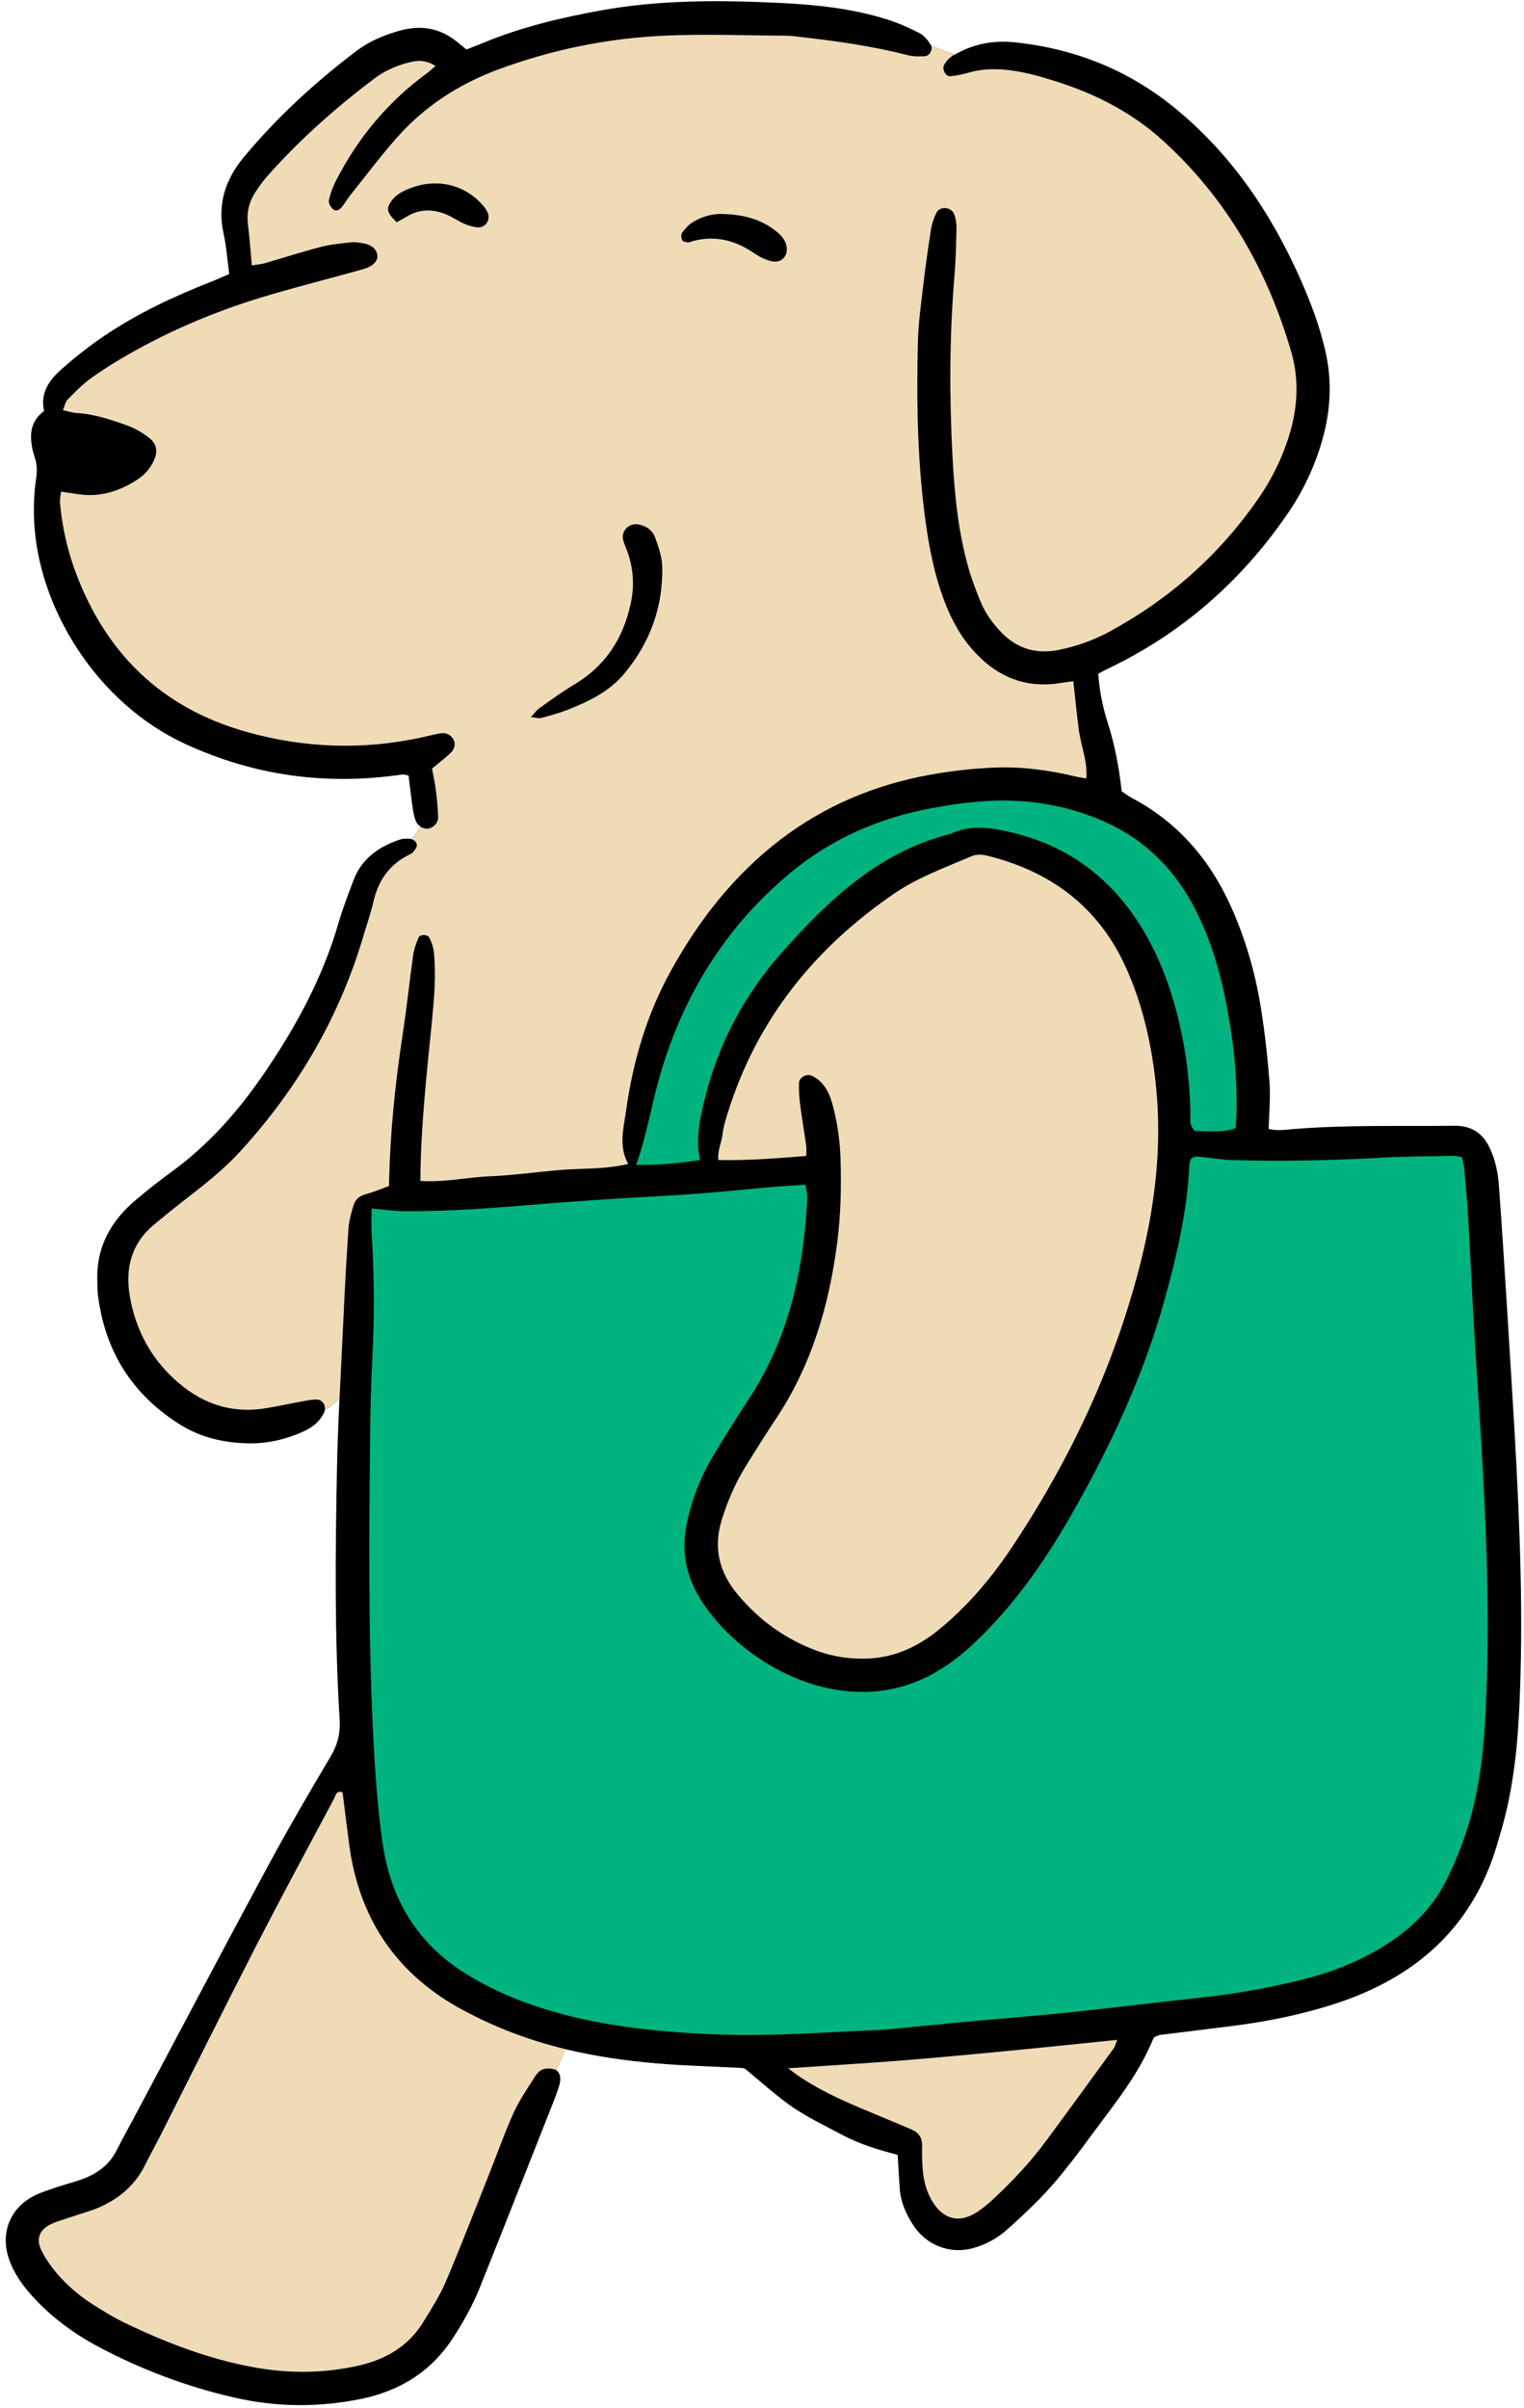 <?xml version="1.0" encoding="UTF-8"?><svg xmlns="http://www.w3.org/2000/svg" xmlns:xlink="http://www.w3.org/1999/xlink" height="205.9" preserveAspectRatio="xMidYMid meet" version="1.0" viewBox="-0.5 -0.1 130.3 205.9" width="130.3" zoomAndPan="magnify"><g id="change1_1"><path d="M129.39,146.12c-0.18,3.68-0.61,7.35-1.72,10.89c-0.07,0.23-0.13,0.46-0.2,0.7c-2.11,7.03-6.98,11.27-13.78,13.49 c-2.81,0.92-5.72,1.51-8.66,1.89c-2.1,0.27-4.19,0.52-6.29,0.78c-0.17,0.02-0.34,0.11-0.46,0.15c-0.09,0.08-0.15,0.11-0.17,0.16 c-1.01,2.49-2.57,4.64-4.17,6.76c-1.89,2.51-3.67,5.11-5.92,7.32c-0.82,0.8-1.65,1.6-2.52,2.35c-0.83,0.71-1.78,1.23-2.86,1.51 c-2.14,0.56-4-0.45-4.95-1.82c-0.69-1.01-1.19-2.1-1.27-3.35c-0.06-0.9-0.11-1.8-0.17-2.82c-1.62-0.42-3.23-0.9-4.71-1.69 c-1.44-0.77-2.92-1.47-4.26-2.38c-1.39-0.95-2.64-2.11-4.08-3.29c0.01,0-0.17-0.06-0.34-0.07c-2.41-0.13-4.83-0.18-7.24-0.39 c-2.62-0.22-5.21-0.6-7.75-1.21c-0.26,0.6-0.52,1.21-0.79,1.81c0,0,0,0,0,0c0.25,0.17,0.34,0.5,0.32,0.83 c-0.02,0.24-0.08,0.47-0.16,0.7c-0.15,0.46-0.32,0.91-0.5,1.36c-2.07,5.22-4.12,10.45-6.21,15.66c-0.61,1.52-1.4,2.94-2.29,4.31 c-1.89,2.92-4.58,4.56-7.93,5.24c-3.61,0.73-7.23,0.69-10.79-0.13c-4.01-0.92-7.86-2.36-11.51-4.29c-2.15-1.14-4.1-2.56-5.74-4.37 c-0.86-0.95-1.59-1.98-2.01-3.2c-0.74-2.19,0.08-4.31,2.12-5.37c0.64-0.33,1.34-0.53,2.02-0.77c0.8-0.27,1.63-0.46,2.41-0.78 c1.15-0.47,2.08-1.2,2.66-2.35c0.43-0.86,0.9-1.71,1.36-2.56c3.86-7.25,7.68-14.52,11.58-21.75c1.72-3.19,3.55-6.32,5.4-9.44 c0.58-0.99,0.8-1.96,0.73-3.09c-0.44-7.13-0.37-14.26-0.23-21.39c0.04-2.01,0.12-4.03,0.21-6.04c-0.38,0.37-0.8,0.7-1.25,0.96 c0,0,0,0,0,0c-0.01,0.07-0.03,0.15-0.06,0.22c-0.38,0.82-1.05,1.31-1.84,1.66c-1.45,0.65-2.99,1-4.57,0.98 c-2.08-0.03-4.09-0.47-5.88-1.59c-4.1-2.56-6.44-6.26-7.04-11.06c-0.05-0.42-0.04-0.84-0.06-1.27c-0.09-2.89,1.18-5.13,3.34-6.93 c0.97-0.82,1.97-1.61,2.99-2.35c3.07-2.23,5.56-5.01,7.71-8.11c2.84-4.09,5.21-8.42,6.6-13.23c0.35-1.22,0.81-2.4,1.26-3.59 c0.69-1.84,2.14-2.87,3.93-3.48c0.27-0.09,0.6-0.11,0.89-0.08c0.06,0.01,0.11,0.02,0.17,0.03c0.29-0.32,0.52-0.69,0.75-1.07 c-0.18-0.11-0.32-0.27-0.4-0.46c-0.13-0.33-0.21-0.69-0.26-1.04c-0.14-0.95-0.25-1.9-0.37-2.87c-0.23-0.04-0.41-0.11-0.57-0.08 c-6.44,0.95-12.63,0.11-18.55-2.63C7.85,60.05,2.68,51.9,2.41,44.23c-0.04-1.14,0.01-2.3,0.18-3.43c0.09-0.62,0.08-1.18-0.11-1.76 c-0.07-0.23-0.15-0.46-0.2-0.7c-0.25-1.24-0.22-2.41,0.99-3.3c-0.36-1.55,0.46-2.68,1.54-3.62c1.13-0.99,2.32-1.94,3.57-2.78 c2.86-1.94,5.98-3.4,9.19-4.66c0.5-0.19,0.98-0.42,1.53-0.65c-0.16-1.19-0.24-2.34-0.48-3.44c-0.56-2.51,0.14-4.65,1.74-6.57 c2.84-3.41,6.08-6.39,9.61-9.06c1.12-0.84,2.39-1.38,3.75-1.75c1.83-0.5,3.46-0.2,4.92,1.02c0.23,0.19,0.46,0.38,0.74,0.6 c0.52-0.2,1.02-0.39,1.52-0.6c3.2-1.32,6.54-2.11,9.93-2.73c5.09-0.93,10.23-0.89,15.36-0.65c3.07,0.15,6.15,0.47,9.11,1.4 c0.97,0.3,1.92,0.72,2.83,1.19c0.4,0.2,0.71,0.63,0.97,1.02c0.02,0.03,0.04,0.06,0.05,0.1c0,0,0,0,0,0 c0.68,0.22,1.34,0.47,1.97,0.72c0.1-0.06,0.2-0.12,0.3-0.17c1.49-0.79,3.11-1.06,4.74-0.9c5.11,0.51,9.72,2.32,13.73,5.58 c4.84,3.94,8.24,8.95,10.76,14.6c0.89,1.99,1.65,4.02,2.15,6.14c0.61,2.59,0.48,5.15-0.25,7.7c-0.65,2.29-1.66,4.41-3.01,6.36 c-3.92,5.69-8.94,10.11-15.19,13.12c-0.32,0.15-0.63,0.32-0.95,0.49c0.1,1.46,0.37,2.81,0.79,4.13c0.61,1.9,0.99,3.85,1.21,5.92 c0.26,0.17,0.54,0.39,0.85,0.56c3.96,2.09,6.7,5.29,8.51,9.33c1.24,2.77,2.08,5.67,2.55,8.67c0.33,2.09,0.57,4.19,0.73,6.3 c0.1,1.3-0.04,2.63-0.07,4.01c0.7,0.18,1.42,0.07,2.13,0.01c4.59-0.37,9.18-0.23,13.78-0.28c1.45-0.01,2.4,0.64,3,1.92 c0.47,1,0.69,2.07,0.77,3.15c0.27,3.62,0.49,7.24,0.72,10.85c0.22,3.5,0.43,7,0.64,10.5C129.45,130.41,129.77,138.26,129.39,146.12z" fill="inherit"/></g><g id="change2_1"><path d="M31.27,103.22c1.02,0.09,1.86,0.22,2.69,0.23c3.99,0.03,7.97-0.29,11.94-0.62c1.93-0.16,3.86-0.29,5.78-0.42 c2.53-0.16,5.07-0.28,7.6-0.47c2.05-0.15,4.09-0.37,6.14-0.55c0.95-0.08,1.91-0.13,2.95-0.2c0.06,0.45,0.17,0.79,0.15,1.13 c-0.3,6.12-1.56,11.96-4.99,17.18c-1.03,1.56-2.02,3.15-2.99,4.76c-1.13,1.88-1.93,3.89-2.35,6.05c-0.4,2.04-0.1,3.97,0.89,5.79 c2.4,4.39,8.85,9.15,15.61,8.37c1.96-0.23,3.75-0.9,5.39-1.96c1.8-1.15,3.31-2.63,4.73-4.2c2.57-2.84,4.66-6.02,6.54-9.34 c3.25-5.75,6.01-11.71,7.76-18.1c1.03-3.73,1.9-7.49,2.08-11.38c0.01-0.17,0.08-0.34,0.11-0.47c0.33-0.36,0.7-0.22,1.05-0.19 c0.84,0.08,1.68,0.23,2.52,0.25c4.23,0.12,8.46,0.03,12.69-0.2c2.05-0.11,4.11-0.12,6.16-0.16c0.23,0,0.46,0.06,0.76,0.1 c0.07,0.31,0.17,0.6,0.2,0.89c0.13,1.5,0.28,3.01,0.36,4.52c0.17,2.96,0.3,5.91,0.47,8.87c0.17,3.02,0.38,6.03,0.57,9.05 c0.5,8.03,0.83,16.06,0.44,24.1c-0.17,3.56-0.58,7.11-1.74,10.52c-0.46,1.37-1.03,2.71-1.68,4c-1.06,2.09-2.65,3.74-4.58,5.05 c-2.32,1.58-4.88,2.63-7.6,3.31c-2.75,0.69-5.54,1.2-8.36,1.51c-3.9,0.43-7.8,0.91-11.7,1.32c-3.12,0.32-6.26,0.56-9.38,0.85 c-1.92,0.18-3.85,0.38-5.77,0.57c-0.18,0.02-0.36,0.04-0.54,0.05c-5.01,0.21-10.02,0.62-15.04,0.38c-4.71-0.22-9.39-0.71-13.93-2.1 c-2.32-0.71-4.53-1.64-6.61-2.9c-4.28-2.57-6.65-6.36-7.37-11.27c-0.45-3.05-0.65-6.12-0.81-9.2c-0.45-9-0.35-18.01-0.25-27.01 c0.02-2.11,0.13-4.23,0.22-6.34c0.15-3.33,0.08-6.65-0.12-9.97C31.24,104.43,31.27,103.83,31.27,103.22z M59.7,94.08 c1.16-4.86,3.44-9.16,6.75-12.86c3.97-4.45,8.26-8.51,14.3-10.02c1.69-0.81,3.44-0.55,5.15-0.15c5.46,1.26,9.36,4.56,11.95,9.46 c0.96,1.82,1.66,3.75,2.2,5.74c0.77,2.87,1.16,5.79,1.23,8.77c0.01,0.51-0.16,1.1,0.4,1.59c1.11-0.04,2.3,0.18,3.46-0.26 c0.03-0.37,0.06-0.67,0.07-0.97c0.12-3.34-0.26-6.63-0.91-9.9c-0.57-2.85-1.42-5.62-2.8-8.2c-1.84-3.43-4.54-5.92-8.15-7.38 c-3.07-1.24-6.28-1.72-9.58-1.51c-1.56,0.1-3.12,0.32-4.66,0.61c-4.47,0.84-8.53,2.61-12.04,5.53c-5.51,4.58-9.13,10.4-11.12,17.24 c-0.74,2.52-1.14,5.13-2.06,7.72c1.86,0.04,3.59-0.13,5.46-0.41C58.96,97.26,59.33,95.66,59.7,94.08z" fill="#00B37F"/></g><g id="change3_1"><path d="M29.3,104.87c0.05-0.65,0.24-1.3,0.43-1.93c0.14-0.48,0.49-0.79,1.02-0.93c0.69-0.19,1.35-0.47,2.01-0.71 c0.08-4.44,0.52-8.75,1.18-13.05c0.34-2.21,0.57-4.43,0.88-6.65c0.07-0.52,0.26-1.04,0.46-1.53c0.12-0.3,0.79-0.3,0.93,0 c0.18,0.37,0.33,0.78,0.38,1.18c0.21,1.99,0.03,3.98-0.16,5.97c-0.45,4.5-0.96,8.99-0.99,13.64c2.02,0.15,3.97-0.31,5.94-0.39 c1.93-0.08,3.85-0.35,5.77-0.52c1.97-0.18,3.98-0.04,6.06-0.54c-0.83-1.52-0.4-3.02-0.19-4.48c0.58-4.22,1.76-8.26,3.83-12.01 c2.39-4.33,5.38-8.17,9.33-11.2c3.82-2.93,8.13-4.73,12.83-5.58c1.78-0.32,3.59-0.53,5.4-0.61c2.36-0.11,4.7,0.2,7.01,0.75 c0.28,0.07,0.56,0.1,0.96,0.18c0.12-1.51-0.47-2.8-0.64-4.15c-0.18-1.36-0.31-2.73-0.47-4.17c-0.38,0.05-0.73,0.09-1.07,0.15 c-2.63,0.44-4.9-0.28-6.83-2.1c-1.25-1.18-2.16-2.59-2.83-4.17c-0.93-2.18-1.45-4.48-1.8-6.81c-0.8-5.34-0.89-10.72-0.76-16.1 c0.04-1.57,0.26-3.13,0.44-4.69c0.19-1.62,0.42-3.24,0.67-4.85c0.08-0.52,0.25-1.06,0.5-1.52c0.3-0.55,1.25-0.45,1.48,0.14 c0.15,0.38,0.21,0.82,0.21,1.23c-0.03,1.33-0.06,2.66-0.17,3.99c-0.43,5.13-0.45,10.27-0.18,15.4c0.17,3.25,0.48,6.51,1.38,9.67 c0.28,0.98,0.65,1.95,1.04,2.89c0.4,0.96,1,1.79,1.71,2.54c1.36,1.45,3.03,1.94,4.95,1.56c1.55-0.31,3.02-0.84,4.41-1.6 c5.13-2.79,9.38-6.58,12.7-11.39c1.1-1.6,1.96-3.32,2.55-5.18c0.77-2.42,0.94-4.87,0.23-7.32c-2.04-6.99-5.52-13.1-10.95-18.04 c-2.88-2.62-6.28-4.26-9.98-5.33C88.15,6.35,87.33,6.15,86.49,6c-1.38-0.23-2.76-0.29-4.13,0.1c-0.52,0.15-1.06,0.26-1.59,0.32 c-0.4,0.05-0.74-0.57-0.56-0.94c0.2-0.41,0.52-0.68,0.88-0.91c-0.63-0.25-1.29-0.5-1.97-0.72c0.13,0.36-0.17,0.84-0.56,0.86 c-0.48,0.02-0.98,0.03-1.43-0.09c-2.99-0.77-6.04-1.2-9.1-1.55c-0.48-0.06-0.96-0.12-1.44-0.12c-3.44-0.02-6.9-0.16-10.33,0 c-4.85,0.23-9.57,1.19-14.14,2.88c-3.41,1.26-6.37,3.19-8.77,5.93c-1.35,1.54-2.59,3.19-3.87,4.79c-0.26,0.33-0.48,0.7-0.74,1.03 c-0.2,0.25-0.49,0.45-0.77,0.2c-0.2-0.17-0.4-0.53-0.35-0.76c0.13-0.58,0.34-1.15,0.61-1.68c1.88-3.66,4.44-6.75,7.78-9.18 c0.19-0.14,0.36-0.31,0.73-0.62c-0.91-0.58-1.67-0.47-2.43-0.26c-1,0.27-1.94,0.69-2.77,1.31c-3.34,2.52-6.46,5.28-9.23,8.42 c-0.36,0.41-0.67,0.86-0.97,1.31c-0.55,0.84-0.77,1.75-0.64,2.76c0.14,1.13,0.22,2.27,0.33,3.51c0.42-0.07,0.77-0.09,1.09-0.18 c1.62-0.47,3.23-0.99,4.86-1.41c0.81-0.21,1.66-0.28,2.5-0.38c0.29-0.04,0.6,0.01,0.9,0.05c0.79,0.11,1.27,0.45,1.37,0.98 c0.11,0.54-0.34,1.03-1.26,1.28c-2.61,0.73-5.25,1.4-7.85,2.16c-4.25,1.24-8.32,2.91-12.16,5.11c-1.1,0.63-2.18,1.3-3.21,2.04 c-0.73,0.53-1.36,1.19-2,1.83c-0.18,0.18-0.23,0.51-0.39,0.9c0.48,0.1,0.81,0.22,1.15,0.24c1.53,0.09,2.96,0.57,4.38,1.08 c0.67,0.24,1.31,0.63,1.87,1.07c0.66,0.53,0.72,1.19,0.36,1.95c-0.32,0.68-0.8,1.21-1.42,1.61c-1.41,0.9-2.92,1.44-4.62,1.28 c-0.6-0.06-1.19-0.17-1.89-0.27C4.7,42.23,4.6,42.57,4.63,42.9c0.18,2.06,0.64,4.06,1.36,5.99c2.59,6.9,7.35,11.53,14.5,13.56 c4.97,1.41,9.99,1.6,15.05,0.5c0.53-0.12,1.06-0.25,1.59-0.35c0.46-0.09,0.84,0.07,1.1,0.46c0.22,0.33,0.19,0.82-0.16,1.17 c-0.47,0.46-1,0.85-1.63,1.38c0.09,0.53,0.24,1.17,0.32,1.82c0.1,0.78,0.18,1.56,0.2,2.34c0.01,0.51-0.45,0.94-0.9,0.98 c-0.2,0.02-0.42-0.05-0.61-0.17c-0.23,0.38-0.46,0.76-0.75,1.08c0.24,0.07,0.44,0.24,0.44,0.52c0,0.2-0.2,0.41-0.33,0.59 c-0.07,0.09-0.19,0.14-0.3,0.19c-1.7,0.83-2.66,2.2-3.08,4.02c-0.23,1-0.57,1.97-0.86,2.95c-2.06,6.96-5.63,13.05-10.52,18.4 c-1.27,1.39-2.72,2.57-4.2,3.72c-1.1,0.85-2.19,1.72-3.25,2.61c-1.9,1.61-2.4,3.72-2,6.07c0.51,2.96,1.89,5.47,4.19,7.42 c2.19,1.87,4.71,2.64,7.57,2.13c1.13-0.2,2.25-0.44,3.38-0.64c0.29-0.05,0.6-0.1,0.89-0.08c0.43,0.03,0.71,0.46,0.65,0.87 c0.45-0.26,0.87-0.59,1.25-0.96c0.11-2.4,0.24-4.79,0.35-7.18C28.99,109.81,29.13,107.34,29.3,104.87z M57.82,19.8 c0.24-0.33,0.53-0.66,0.87-0.88c0.89-0.56,1.87-0.8,2.93-0.71c1.59,0.08,3.07,0.48,4.32,1.53c0.37,0.31,0.69,0.66,0.8,1.17 c0.18,0.82-0.38,1.48-1.19,1.34c-0.35-0.06-0.69-0.21-1-0.36c-0.32-0.16-0.61-0.38-0.92-0.57c-1.55-0.97-3.21-1.29-4.99-0.78 c-0.12,0.03-0.24,0.1-0.35,0.08c-0.17-0.03-0.42-0.07-0.46-0.18C57.74,20.25,57.71,19.95,57.82,19.8z M45.6,60.46 c0.99-0.7,1.96-1.42,2.99-2.03c2.66-1.58,4.18-3.92,4.83-6.9c0.32-1.46,0.25-2.87-0.21-4.28c-0.13-0.4-0.33-0.78-0.43-1.19 c-0.19-0.75,0.48-1.45,1.26-1.33c0.71,0.11,1.26,0.51,1.49,1.17c0.28,0.79,0.57,1.62,0.59,2.44c0.08,3.45-1.05,6.53-3.26,9.17 c-1.28,1.52-3.03,2.37-4.84,3.08c-0.73,0.28-1.49,0.49-2.24,0.69c-0.21,0.06-0.45-0.03-0.89-0.07 C45.21,60.87,45.37,60.62,45.6,60.46z M37.76,18.28c-1.17-0.51-2.33-0.56-3.47,0.13c-0.26,0.16-0.52,0.29-0.87,0.49 c-0.83-0.78-0.91-1.14-0.5-1.75c0.43-0.64,1.07-0.94,1.76-1.2c2.24-0.82,4.56-0.26,6.1,1.5c0.16,0.18,0.3,0.38,0.4,0.6 c0.29,0.59-0.14,1.32-0.79,1.29c-0.41-0.02-0.83-0.15-1.2-0.31C38.71,18.82,38.26,18.5,37.76,18.28z M42.77,173.48 c1.67,0.67,3.38,1.2,5.11,1.62c-0.26,0.6-0.52,1.21-0.79,1.81c-0.04-0.03-0.09-0.06-0.14-0.07c-0.31-0.11-0.71-0.12-1.03-0.02 c-0.26,0.08-0.5,0.35-0.66,0.59c-0.64,1.02-1.34,2.02-1.84,3.11c-0.77,1.7-1.39,3.48-2.08,5.21c-1.23,3.08-2.42,6.18-3.72,9.24 c-0.52,1.21-1.24,2.34-1.94,3.47c-1.24,2.02-3.13,3.14-5.39,3.68c-3.04,0.71-6.11,0.73-9.17,0.16c-3.83-0.71-7.43-2.09-10.92-3.77 c-0.92-0.44-1.8-0.98-2.67-1.53c-1.18-0.74-2.25-1.64-3.16-2.7c-0.5-0.59-0.96-1.25-1.31-1.94c-0.5-0.98-0.22-1.78,0.75-2.26 c0.59-0.29,1.24-0.45,1.87-0.67c0.8-0.28,1.62-0.48,2.39-0.83c1.64-0.74,2.96-1.85,3.79-3.5c0.46-0.92,0.96-1.82,1.42-2.73 c2.67-5.28,5.3-10.59,8-15.85c2.21-4.3,4.5-8.55,6.78-12.82c0.14-0.26,0.19-0.76,0.73-0.53c0.19,1.49,0.37,2.99,0.57,4.49 c0.82,6.09,3.82,10.74,9.17,13.81C39.89,172.21,41.32,172.9,42.77,173.48z M68.44,98.73c-2.61,0.21-5.01,0.4-7.52,0.35 c-0.09-0.82,0.27-1.47,0.35-2.16c0.07-0.65,0.27-1.3,0.47-1.93c2.48-7.93,7.4-14.02,14.19-18.68c2.06-1.41,4.4-2.25,6.67-3.22 c0.36-0.15,0.84-0.14,1.23-0.05c5.48,1.33,9.6,4.38,11.95,9.61c1.4,3.12,2.15,6.39,2.52,9.77c0.77,6.93-0.52,13.6-2.64,20.14 c-2.25,6.93-5.51,13.39-9.53,19.46c-1.81,2.73-3.9,5.23-6.47,7.3c-1.74,1.4-3.69,2.28-5.95,2.38c-1.46,0.06-2.89-0.14-4.27-0.63 c-2.73-0.98-5.01-2.62-6.87-4.85c-1.6-1.91-2.1-4.02-1.35-6.42c0.51-1.62,1.18-3.17,2.08-4.61c0.83-1.33,1.66-2.67,2.53-3.97 c3.05-4.57,4.55-9.68,5.25-15.08c0.31-2.41,0.36-4.82,0.28-7.23c-0.05-1.57-0.28-3.13-0.7-4.65c-0.2-0.71-0.49-1.37-1.02-1.89 c-0.21-0.2-0.47-0.38-0.74-0.5c-0.46-0.2-1.07,0.14-1.09,0.64c-0.02,0.66,0.03,1.32,0.12,1.98c0.14,1.08,0.33,2.15,0.48,3.22 C68.47,97.98,68.44,98.28,68.44,98.73z M66.88,176.73c3.51-0.24,6.58-0.42,9.64-0.66c3.06-0.24,6.12-0.54,9.18-0.83 c3.05-0.29,6.09-0.61,9.32-0.94c-0.15,0.37-0.2,0.59-0.32,0.76c-1.92,2.63-3.83,5.27-5.77,7.89c-1.33,1.8-2.86,3.43-4.49,4.95 c-0.48,0.45-1,0.88-1.56,1.22c-1.4,0.84-2.67,0.51-3.57-0.86c-0.58-0.88-0.84-1.86-0.92-2.9c-0.05-0.66-0.07-1.33-0.05-1.99 c0.02-0.7-0.3-1.15-0.91-1.41c-1-0.42-1.99-0.85-3-1.26c-2.17-0.9-4.34-1.8-6.32-3.09C67.82,177.43,67.54,177.21,66.88,176.73z" fill="#F0DBB7"/></g></svg>